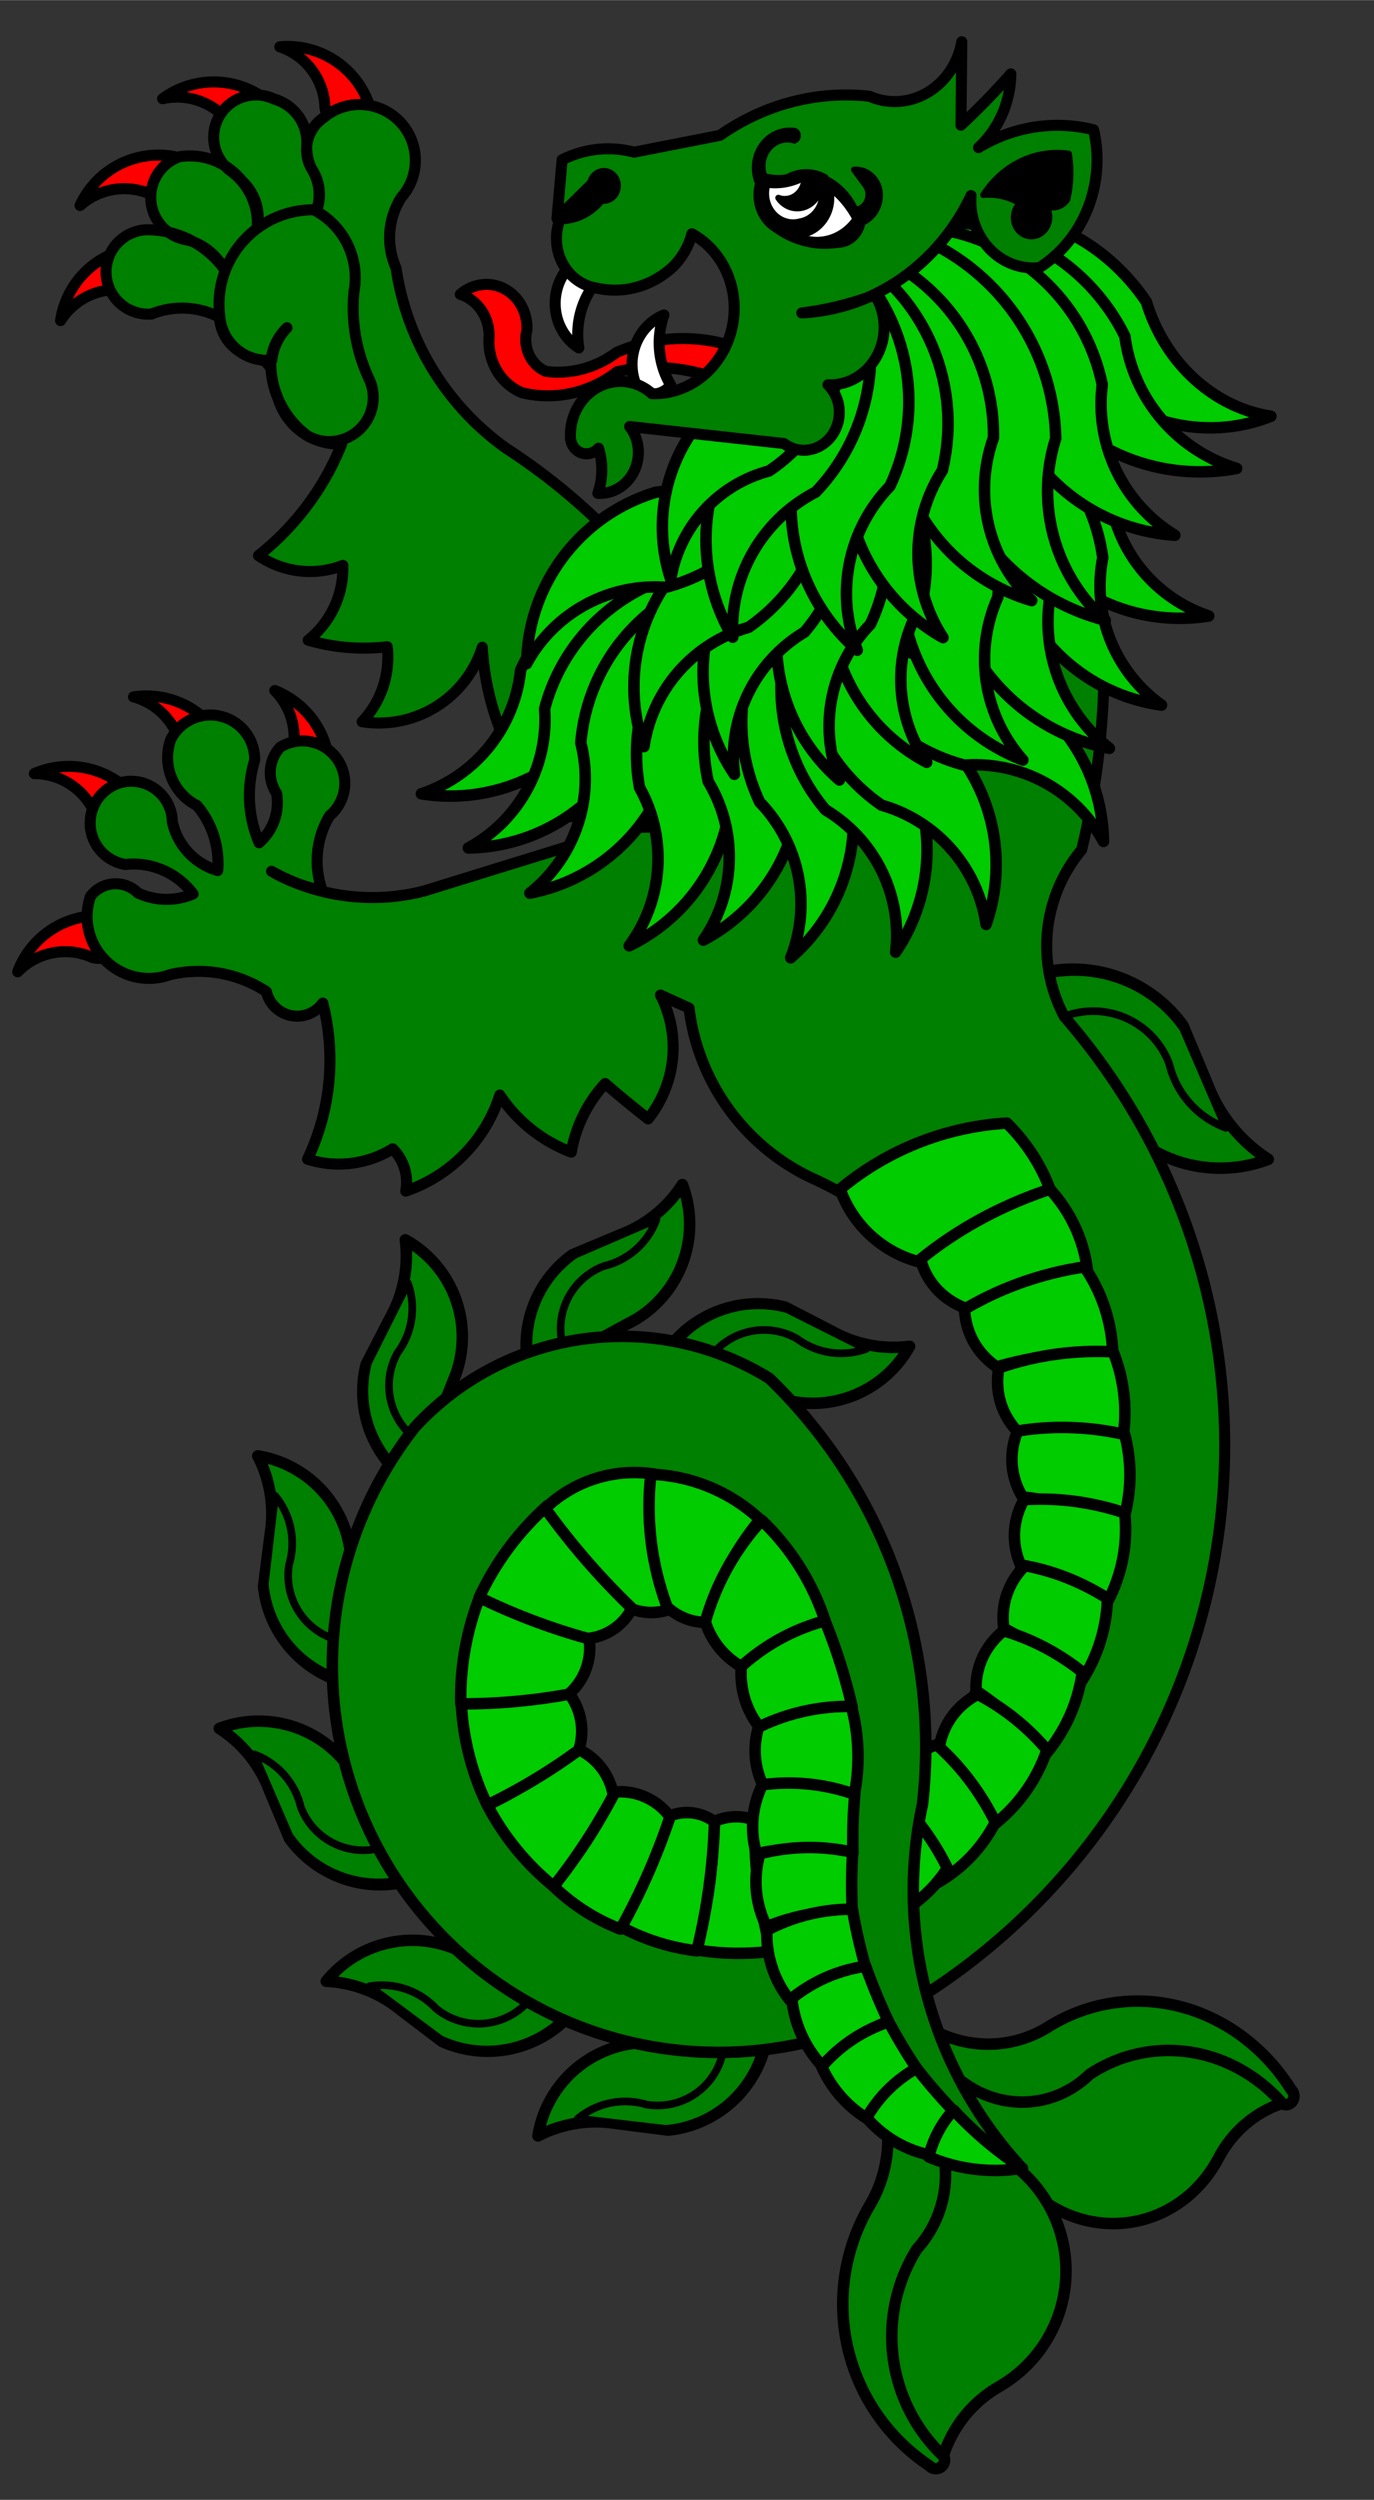 <?xml version="1.0" encoding="UTF-8" standalone="no"?>
<!DOCTYPE svg PUBLIC "-//W3C//DTD SVG 1.0//EN" "http://www.w3.org/TR/2001/REC-SVG-20010904/DTD/svg10.dtd">
<!-- Generated by Microsoft Visio 11.0, SVG Export, v1.0 Sea-Lion.svg Page-1 -->
<svg xmlns="http://www.w3.org/2000/svg" xmlns:xlink="http://www.w3.org/1999/xlink" xmlns:ev="http://www.w3.org/2001/xml-events"
		xmlns:v="http://schemas.microsoft.com/visio/2003/SVGExtensions/" width="3.733in" height="6.788in"
		viewBox="0 0 268.795 488.721" xml:space="preserve" color-interpolation-filters="sRGB" class="st11">
	<rect x="0" y="0" width="268.795" height="488.721" fill="#333333" stroke="none"/>
	<title>Sea-Lion Erect</title>
	<v:documentProperties v:langID="1033" v:viewMarkup="false"/>

	<style type="text/css">
	<![CDATA[
		.st1 {fill:#ff0000;stroke:#000000;stroke-linecap:round;stroke-linejoin:round;stroke-width:2.16}
		.st2 {fill:#008000;stroke:#000000;stroke-linecap:round;stroke-linejoin:round;stroke-width:2.16}
		.st3 {fill:#008000;stroke:#000000;stroke-linecap:round;stroke-linejoin:round;stroke-width:2.25}
		.st4 {fill:#008000;stroke:#000000;stroke-linecap:round;stroke-linejoin:round;stroke-width:1.5}
		.st5 {fill:#00cc00;stroke:#000000;stroke-linecap:round;stroke-linejoin:round;stroke-width:2.25}
		.st6 {fill:#000000;stroke:#000000;stroke-linecap:round;stroke-linejoin:round;stroke-width:2.16}
		.st7 {fill:#ffffff;stroke:#000000;stroke-linecap:round;stroke-linejoin:round;stroke-width:2.16}
		.st8 {stroke:#000000;stroke-linecap:round;stroke-linejoin:round;stroke-width:1.2}
		.st9 {fill:#000000;stroke:#000000;stroke-linecap:round;stroke-linejoin:round;stroke-width:1.2}
		.st10 {fill:#ffffff;stroke:#000000;stroke-linecap:round;stroke-linejoin:round;stroke-width:1.2}
		.st11 {fill:none;fill-rule:evenodd;font-size:12px;overflow:visible;stroke-linecap:square;stroke-miterlimit:3}
	]]>
	</style>

	<g v:mID="0" v:index="1" v:groupContext="foregroundPage">
		<title>Page-1</title>
		<v:pageProperties v:drawingScale="1" v:pageScale="1" v:drawingUnits="19" v:shadowOffsetX="9" v:shadowOffsetY="-9"/>
		<g id="group361-1" transform="translate(3.468,-6.093)" v:mID="361" v:groupContext="group">
			<title>Sea-Lion</title>
			<g id="group362-2" transform="translate(8.387,-316.992)" v:mID="362" v:groupContext="group">
				<title>Sheet.362</title>
				<g id="group363-3" transform="translate(84.718,-95.589) rotate(10)" v:mID="363" v:groupContext="group">
					<title>Sheet.363</title>
					<g id="shape364-4" v:mID="364" v:groupContext="shape" transform="translate(-177.239,8.542) rotate(-26.6)">
						<title>Sheet.364</title>
						<path d="M0 469.74 A16.858 16.858 0 0 1 13.5 485.49 A4.319 4.319 0 1 1 5.2 483.1 A12.946 12.946 -180
									 0 0 -0 469.74 Z" class="st1"/>
					</g>
					<g id="shape365-6" v:mID="365" v:groupContext="shape" transform="translate(-385.214,192.229) rotate(-57.8)">
						<title>Sheet.365</title>
						<path d="M0 469.74 A16.858 16.858 0 0 1 13.5 485.49 A4.319 4.319 0 1 1 5.2 483.1 A12.946 12.946 -180
									 0 0 -0 469.74 Z" class="st1"/>
					</g>
					<g id="shape366-8" v:mID="366" v:groupContext="shape" transform="translate(-469.058,440.508) rotate(-86.9)">
						<title>Sheet.366</title>
						<path d="M0 469.74 A16.858 16.858 0 0 1 13.5 485.49 A4.319 4.319 0 1 1 5.2 483.1 A12.946 12.946 -180
									 0 0 -0 469.74 Z" class="st1"/>
					</g>
					<g id="shape367-10" v:mID="367" v:groupContext="shape" transform="translate(-457.739,593.592) rotate(-102.9)">
						<title>Sheet.367</title>
						<path d="M0 469.74 A16.858 16.858 0 0 1 13.5 485.49 A4.319 4.319 0 1 1 5.2 483.1 A12.946 12.946 -180
									 0 0 0 469.74 Z" class="st1"/>
					</g>
				</g>
				<g id="shape368-12" v:mID="368" v:groupContext="shape" transform="translate(77.833,-15.377) rotate(10)">
					<title>Sheet.368</title>
					<path d="M119.98 486.88 A24.048 24.048 -180 1 0 126.73 440.75 A16.047 16.047 0 0 1 113.23 436.25 A121.627 121.627
								 -180 0 0 83.13 417.97 A52.629 52.629 0 0 1 55.85 387.04 A14.681 14.681 0 0 1 54.45 373.25 A10.911
								 10.911 -180 0 0 36.73 360.6 A7.523 7.523 -101.11 0 0 36.16 370.72 A9.082 9.082 0 0 1 38.41
								 379.44 A9.567 9.567 -86.11 0 0 36.16 370.72 A9.993 9.993 0 0 1 34.48 366.5 A8.805 8.805
								 -84.64 0 0 26.6 358.63 A8.259 8.259 -89.14 0 0 20.41 373.82 A12.694 12.694 93.68 0 1 27.73
								 383.94 A9.843 9.843 -180 0 0 23.23 375.5 A13.09 13.09 -180 0 0 10.29 372.97 A8.44 8.44
								 -180 0 0 14.79 388.72 A11.548 11.548 0 0 1 22.66 392.94 A18.665 18.665 -180 0 0 6.35 388.16
								 A8.254 8.254 -180 1 0 10.29 404.19 A15.935 15.935 90.28 0 1 23.51 402.5 A8.32 8.32 -180
								 0 0 28.99 408.55 A6.833 6.833 0 0 1 37.01 414.88 A12.427 12.427 -180 0 0 51.35 422.75 A52.804
								 52.804 0 0 1 39.11 447.06 A17.802 17.802 -180 0 0 55.69 446.08 A18.011 18.011 0 0 1 51.56 461.66
								 A38.939 38.939 -180 0 0 67.01 460.24 A18.336 18.336 0 0 1 64.72 475.53 A21.218 21.218 -180 0 0
								 85.33 457.1 A52.751 52.751 -180 0 0 96.35 479 A12.597 12.597 0 0 1 100.29 465.5 L100.57 477.32
								 A7.035 7.035 -180 0 0 111.26 485.47 L119.98 486.88 Z" class="st2"/>
				</g>
				<g id="shape369-14" v:mID="369" v:groupContext="shape" transform="translate(111.623,-76.316) rotate(10)">
					<title>Sheet.369</title>
					<path d="M15.3 444.48 A18.478 18.478 -180 0 0 0.81 468.1 A9.3 9.3 -180 0 0 12.34 474.85 A10.835 10.835
								 0 0 1 14.17 468.1 A10.449 10.449 -180 0 0 12.2 475.13 A17.657 17.657 -180 0 0 21.77 488.21 A8.606
								 8.606 -180 0 0 31.89 475.42 A32.652 32.652 0 0 1 25.84 458.82 A14.922 14.922 -180 0 0 15.3
								 444.48 Z" class="st2"/>
				</g>
			</g>
			<g id="group370-16" transform="translate(81.398,-285.841) rotate(10)" v:mID="370" v:groupContext="group">
				<title>Sheet.370</title>
				<g id="shape371-17" v:mID="371" v:groupContext="shape" transform="translate(43.5,-43.908)">
					<title>Sheet.371</title>
					<path d="M0 469.74 A16.858 16.858 0 0 1 13.5 485.49 A4.319 4.319 0 1 1 5.2 483.1 A12.946 12.946 -180
								 0 0 0 469.74 Z" class="st1"/>
				</g>
				<g id="shape372-19" v:mID="372" v:groupContext="shape" transform="translate(-218.372,25.049) rotate(-30)">
					<title>Sheet.372</title>
					<path d="M0 469.74 A16.858 16.858 0 0 1 13.5 485.49 A4.319 4.319 0 1 1 5.2 483.1 A12.946 12.946 -180
								 0 0 0 469.74 Z" class="st1"/>
				</g>
				<g id="shape373-21" v:mID="373" v:groupContext="shape" transform="translate(-332.16,117.835) rotate(-45)">
					<title>Sheet.373</title>
					<path d="M0 469.74 A16.858 16.858 0 0 1 13.5 485.49 A4.319 4.319 0 1 1 5.2 483.1 A12.946 12.946 -180
								 0 0 -0 469.74 Z" class="st1"/>
				</g>
				<g id="shape374-23" v:mID="374" v:groupContext="shape" transform="translate(-466.152,496.92) rotate(-91)">
					<title>Sheet.374</title>
					<path d="M0 469.74 A16.858 16.858 0 0 1 13.5 485.49 A4.319 4.319 0 1 1 5.2 483.1 A12.946 12.946 -180
								 0 0 0 469.74 Z" class="st1"/>
				</g>
			</g>
			<g id="group375-25" transform="translate(493.959,586.462) rotate(145)" v:mID="375" v:groupContext="group">
				<title>Sheet.375</title>
				<g id="shape376-26" v:mID="376" v:groupContext="shape" transform="translate(473.398,559.253) rotate(105)">
					<title>Sheet.376</title>
					<path d="M49.59 457.57 A26.587 26.587 179.25 0 1 30.3 481.98 L17.75 482.58 A30.053 30.053 -178.46 0 0 0 488.72
								 A26.424 26.424 8.74 0 1 21.74 462.32 A453.241 453.241 -1.94 0 0 49.59 457.57 Z" class="st3"/>
				</g>
				<g id="shape377-28" v:mID="377" v:groupContext="shape" transform="translate(476.664,569.06) rotate(105)">
					<title>Sheet.377</title>
					<path d="M0 488.72 A17.652 17.652 0 0 1 15.53 482.59 A15.899 15.899 -180 0 0 31.26 466.25 A371.108 371.108
								 0 0 1 40.25 464.2 A25.911 25.911 0 0 1 21.05 487.5 L0 488.72 Z" class="st4"/>
				</g>
			</g>
			<g id="group378-30" transform="translate(13.579,-86.667)" v:mID="378" v:groupContext="group">
				<title>Sheet.378</title>
				<g id="shape379-31" v:mID="379" v:groupContext="shape">
					<title>Sheet.379</title>
					<path d="M191.17 291.5 A29.328 29.328 94.64 0 1 194.55 258.87 A155.615 155.615 -95.65 0 0 188.92 167.18 A15.654
								 15.654 -110.79 0 0 159.54 157.34 A24.763 24.763 54.92 0 1 146.44 192.73 A57.381 57.381 -125.23
								 0 0 121.35 211.18 L120.31 210.32 A36.897 36.897 -85.9 0 0 115.68 255.41 A23.136 23.136 -85.67
								 0 0 99.49 256.56 L65.96 266.92 A40.437 40.437 94.04 0 1 41.19 265.49 A31.896 31.896 94.33 0
								 1 36.08 263.08 A40.437 40.437 -85.91 0 0 41.19 265.49 A31.896 31.896 -85.91 0 0 45.99 266.83
								 A17.183 17.183 94.1 0 1 47.42 252.23 A8.276 8.276 -85.91 0 0 37.79 238.82 A7.257 7.257
								 -85.9 0 0 37.06 247.83 A10.409 10.409 93.97 0 1 33.64 257.51 A23.523 23.523 93.98 0 1 32.77
								 241.37 A8.666 8.666 -85.9 0 0 16.35 237.33 A10.536 10.536 -86.34 0 0 21.5 250.23 A17.441
								 17.441 93.62 0 1 25.54 262.94 A12.684 12.684 93.47 0 1 16.66 253.38 A8.044 8.044 -85.51 0
								 0 6.28 245.83 A8.214 8.214 -85.51 0 0 7.47 261.75 A14.565 14.565 94.09 0 1 20.73 267.52 A13.32
								 13.32 93.47 0 1 9.92 267.32 A6.145 6.145 -86.39 0 0 0.66 267.98 A12.096 12.096 -86.39 0 0
								 16.24 283.29 A24.208 24.208 93.61 0 1 35.07 286.61 A6.174 6.174 -86.38 0 0 46.1 288.84 A45.08
								 45.08 91.9 0 1 43.12 319.37 A20.075 20.075 -77.99 0 0 59.78 317.33 A9.259 9.259 95.33 0
								 1 62.33 325.61 A29.226 29.226 -81.51 0 0 80.73 306.83 A29.175 29.175 -90.99 0 0 94.71 317.99
								 A26.392 26.392 102.52 0 1 101.34 304.57 A210.482 210.482 -92.01 0 0 109.75 311.49 A22.426 22.426
								 -86.4 0 0 112.16 287.28 L117.75 289.82 A42.44 42.44 -88.05 0 0 141.67 323 A70.981 70.981 99.37
								 0 1 148.42 449 A19.871 19.871 -90.7 1 0 155.17 487.81 A127.632 127.632 -85.71 0 0 191.17 291.5
								 Z" class="st2"/>
				</g>
				<g id="group380-33" transform="translate(147.295,-20.882)" v:mID="380" v:groupContext="group">
					<title>Sheet.380</title>
					<g id="shape381-34" v:mID="381" v:groupContext="shape" transform="translate(399.566,66.103) rotate(55)">
						<title>Sheet.381</title>
						<path d="M8.32 453.78 A54.571 52.976 -78.9 0 0 0.2 487.92 A23.822 23.125 -105.15 0 0 20.3 483.74 A67.314
									 65.346 -74.98 0 0 23.75 454.28 A37.795 36.65 -80.83 0 0 8.32 453.78 Z" class="st5"/>
					</g>
					<g id="shape382-36" v:mID="382" v:groupContext="shape" transform="translate(-80.257,-107.885) rotate(-11.6)">
						<title>Sheet.382</title>
						<path d="M-0 477.46 A24.09 18.035 -24.09 0 0 6.88 488.72 A60.279 45.129 169.21 0 1 31.55 486.03 A50.398
									 37.732 -9.93 0 0 27.55 469.13 A62.446 46.752 -6.59 0 0 -0 477.46 Z" class="st5"/>
					</g>
					<g id="shape383-38" v:mID="383" v:groupContext="shape" transform="translate(25.179,-107.867) rotate(0.1)">
						<title>Sheet.383</title>
						<path d="M0 477.46 A22.564 17.712 -31.73 0 0 6.33 488.72 A55.673 44.946 164.98 0 1 29.02 486.03 A47.84
									 38.669 -19.81 0 0 23.45 469.14 A53.669 43.547 -10.61 0 0 0 477.46 Z" class="st5"/>
					</g>
					<g id="shape384-40" v:mID="384" v:groupContext="shape" transform="translate(138.453,-84.145) rotate(13)">
						<title>Sheet.384</title>
						<path d="M0 477.46 A22.564 17.712 -31.73 0 0 6.33 488.72 A50.169 40.502 165.53 0 1 26.8 486.49 A48.631
									 39.309 -19.93 0 0 21.1 469.34 A48.771 39.573 -12.14 0 0 -0 477.46 Z" class="st5"/>
					</g>
					<g id="shape385-42" v:mID="385" v:groupContext="shape" transform="translate(236.504,-39.317) rotate(25)">
						<title>Sheet.385</title>
						<path d="M-0 477.46 A22.564 17.712 -31.73 0 0 6.33 488.72 A49.21 39.728 162.58 0 1 26.27 485.5 A47.686
									 38.545 -24.76 0 0 19.29 469.21 A45.246 36.713 -14.24 0 0 0 477.46 Z" class="st5"/>
					</g>
					<g id="shape386-44" v:mID="386" v:groupContext="shape" transform="translate(288.991,1.912) rotate(32)">
						<title>Sheet.386</title>
						<path d="M0 477.46 A22.564 17.712 -31.73 0 0 6.33 488.72 A44.901 36.249 160.59 0 1 24.41 485.16 A46.149
									 37.303 -23.19 0 0 18.09 469.21 A42.881 34.794 -15.6 0 0 0 477.46 Z" class="st5"/>
					</g>
					<g id="shape387-46" v:mID="387" v:groupContext="shape" transform="translate(390.987,100.249) rotate(48)">
						<title>Sheet.387</title>
						<path d="M-0 477.46 A22.564 17.712 -31.73 0 0 6.33 488.72 A44.901 36.249 160.59 0 1 24.41 485.16 A47.783
									 38.623 -31.41 0 0 15.57 469.75 A37.473 30.405 -17.43 0 0 0 477.46 Z" class="st5"/>
					</g>
					<g id="shape388-48" v:mID="388" v:groupContext="shape" transform="translate(418.266,151.807) rotate(54)">
						<title>Sheet.388</title>
						<path d="M-0 477.46 A22.564 17.712 -31.73 0 0 6.33 488.72 A44.901 36.249 160.59 0 1 24.41 485.16 A47.783
									 38.623 -31.41 0 0 15.57 469.75 A37.473 30.405 -17.43 0 0 0 477.46 Z" class="st5"/>
					</g>
					<g id="shape389-50" v:mID="389" v:groupContext="shape" transform="translate(459.637,243.101) rotate(65)">
						<title>Sheet.389</title>
						<path d="M-0 477.46 A22.564 17.712 -31.73 0 0 6.33 488.72 A44.901 36.249 160.59 0 1 24.41 485.16 A47.783
									 38.623 -31.41 0 0 15.57 469.75 A37.473 30.405 -17.43 0 0 0 477.46 Z" class="st5"/>
					</g>
					<g id="shape390-52" v:mID="390" v:groupContext="shape" transform="translate(480.089,331.16) rotate(75)">
						<title>Sheet.390</title>
						<path d="M0 477.46 A22.564 17.712 -31.73 0 0 6.33 488.72 A49.4 39.881 158.9 0 1 26.09 484.22 A43.88
									 35.468 -32.97 0 0 17.6 470.29 A40.98 33.251 -13.24 0 0 -0 477.46 Z" class="st5"/>
					</g>
					<g id="shape391-54" v:mID="391" v:groupContext="shape" transform="translate(470.713,340.16) rotate(75)">
						<title>Sheet.391</title>
						<path d="M-0 477.46 A22.564 17.712 -31.73 0 0 6.33 488.72 A44.983 36.316 156.56 0 1 24.14 483.89 A40.59
									 32.809 -27.3 0 0 17.6 470.29 A40.98 33.251 -13.24 0 0 0 477.46 Z" class="st5"/>
					</g>
				</g>
			</g>
			<g id="group392-56" transform="translate(78.97,-295.395)" v:mID="392" v:groupContext="group">
				<title>Sheet.392</title>
				<g id="group393-57" v:mID="393" v:groupContext="group">
					<title>Sheet.393</title>
					<g id="shape394-58" v:mID="394" v:groupContext="shape" transform="translate(0,-31.613)">
						<title>Sheet.394</title>
						<path d="M-0 488.27 A35.542 35.542 -180 0 0 37.41 469.14 A36.406 36.406 0 0 1 61.88 443.83 A36.77 36.77
									 -180 0 0 19.41 464.08 A28.568 28.568 0 0 1 0 488.27 Z" class="st5"/>
					</g>
					<g id="group395-60" transform="translate(284.871,63.668) rotate(35)" v:mID="395" v:groupContext="group">
						<title>Sheet.395</title>
						<g id="shape396-61" v:mID="396" v:groupContext="shape" transform="translate(-339.601,143.463) rotate(-45)">
							<title>Sheet.396</title>
							<path d="M-0 488.27 A35.542 35.542 -180 0 0 37.41 469.14 A36.406 36.406 0 0 1 61.88 443.83 A36.77
										 36.77 -180 0 0 19.41 464.08 A28.568 28.568 0 0 1 0 488.27 Z" class="st5"/>
						</g>
					</g>
					<g id="group397-63" transform="translate(-140.206,857.109) rotate(-155)" v:mID="397" v:groupContext="group">
						<title>Sheet.397</title>
						<g id="shape398-64" v:mID="398" v:groupContext="shape" transform="translate(359.985,758.806) rotate(135)">
							<title>Sheet.398</title>
							<path d="M-0 488.27 A35.542 35.542 -180 0 0 37.41 469.14 A36.406 36.406 0 0 1 61.88 443.83 A36.77
										 36.77 -180 0 0 19.41 464.08 A28.568 28.568 0 0 1 0 488.27 Z" class="st5"/>
						</g>
					</g>
					<g id="group399-66" transform="translate(-16.66,896.202) rotate(-170)" v:mID="399" v:groupContext="group">
						<title>Sheet.399</title>
						<g id="shape400-67" v:mID="400" v:groupContext="shape" transform="translate(359.985,758.806) rotate(135)">
							<title>Sheet.400</title>
							<path d="M-0 488.27 A35.542 35.542 -180 0 0 37.41 469.14 A36.406 36.406 0 0 1 61.88 443.83 A36.77
										 36.77 -180 0 0 19.41 464.08 A28.568 28.568 0 0 1 0 488.27 Z" class="st5"/>
						</g>
					</g>
					<g id="group401-69" transform="translate(12.193,896.834) rotate(-172)" v:mID="401" v:groupContext="group">
						<title>Sheet.401</title>
						<g id="shape402-70" v:mID="402" v:groupContext="shape" transform="translate(359.985,758.806) rotate(135)">
							<title>Sheet.402</title>
							<path d="M-0 488.27 A35.542 35.542 -180 0 0 37.41 469.14 A36.406 36.406 0 0 1 61.88 443.83 A36.77
										 36.77 -180 0 0 19.41 464.08 A28.568 28.568 0 0 1 0 488.27 Z" class="st5"/>
						</g>
					</g>
					<g id="group403-72" transform="translate(122.957,899.412) rotate(175)" v:mID="403" v:groupContext="group">
						<title>Sheet.403</title>
						<g id="shape404-73" v:mID="404" v:groupContext="shape" transform="translate(359.985,758.806) rotate(135)">
							<title>Sheet.404</title>
							<path d="M-0 488.27 A35.542 35.542 -180 0 0 37.41 469.14 A36.406 36.406 0 0 1 61.88 443.83 A36.77
										 36.77 -180 0 0 19.41 464.08 A28.568 28.568 0 0 1 0 488.27 Z" class="st5"/>
						</g>
					</g>
					<g id="group405-75" transform="translate(248.063,871.192) rotate(160)" v:mID="405" v:groupContext="group">
						<title>Sheet.405</title>
						<g id="shape406-76" v:mID="406" v:groupContext="shape" transform="translate(359.985,758.806) rotate(135)">
							<title>Sheet.406</title>
							<path d="M-0 488.27 A35.542 35.542 -180 0 0 37.41 469.14 A36.406 36.406 0 0 1 61.88 443.83 A36.77
										 36.77 -180 0 0 19.41 464.08 A28.568 28.568 0 0 1 0 488.27 Z" class="st5"/>
						</g>
					</g>
					<g id="group407-78" transform="translate(359.737,812.512) rotate(145)" v:mID="407" v:groupContext="group">
						<title>Sheet.407</title>
						<g id="shape408-79" v:mID="408" v:groupContext="shape" transform="translate(359.985,758.806) rotate(135)">
							<title>Sheet.408</title>
							<path d="M-0 488.27 A35.542 35.542 -180 0 0 37.41 469.14 A36.406 36.406 0 0 1 61.88 443.83 A36.77
										 36.77 -180 0 0 19.41 464.08 A28.568 28.568 0 0 1 0 488.27 Z" class="st5"/>
						</g>
					</g>
					<g id="group409-81" transform="translate(480.634,691.113) rotate(125)" v:mID="409" v:groupContext="group">
						<title>Sheet.409</title>
						<g id="shape410-82" v:mID="410" v:groupContext="shape" transform="translate(359.985,758.806) rotate(135)">
							<title>Sheet.410</title>
							<path d="M-0 488.27 A35.542 35.542 -180 0 0 37.41 469.14 A36.406 36.406 0 0 1 61.88 443.83 A36.77
										 36.77 -180 0 0 19.41 464.08 A28.568 28.568 0 0 1 0 488.27 Z" class="st5"/>
						</g>
					</g>
				</g>
				<g id="group411-84" transform="translate(154.017,-34.765) scale(-1,1)" v:mID="411" v:groupContext="group">
					<title>Sheet.411</title>
					<g id="shape412-85" v:mID="412" v:groupContext="shape" transform="translate(0,-31.613)">
						<title>Sheet.412</title>
						<path d="M-0 488.27 A35.542 35.542 -180 0 0 37.41 469.14 A36.406 36.406 0 0 1 61.88 443.83 A36.77 36.77
									 -180 0 0 19.41 464.08 A28.568 28.568 0 0 1 0 488.27 Z" class="st5"/>
					</g>
					<g id="group413-87" transform="translate(233.676,39.907) rotate(28)" v:mID="413" v:groupContext="group">
						<title>Sheet.413</title>
						<g id="shape414-88" v:mID="414" v:groupContext="shape" transform="translate(-339.601,143.463) rotate(-45)">
							<title>Sheet.414</title>
							<path d="M-0 488.27 A35.542 35.542 -180 0 0 37.41 469.14 A36.406 36.406 0 0 1 61.88 443.83 A36.77
										 36.77 -180 0 0 19.41 464.08 A28.568 28.568 0 0 1 0 488.27 Z" class="st5"/>
						</g>
					</g>
					<g id="group415-90" transform="translate(-137.417,858.409) rotate(-155)" v:mID="415" v:groupContext="group">
						<title>Sheet.415</title>
						<g id="shape416-91" v:mID="416" v:groupContext="shape" transform="translate(361.923,752.165) rotate(135)">
							<title>Sheet.416</title>
							<path d="M0 488.22 A39.41 39.41 -180 0 0 41.48 467.01 A40.368 40.368 0 0 1 68.61 438.95 A40.771
										 40.771 -180 0 0 21.52 461.4 A31.676 31.676 0 0 1 -0 488.22 Z" class="st5"/>
						</g>
					</g>
					<g id="group417-93" transform="translate(-55.203,886.911) rotate(-165)" v:mID="417" v:groupContext="group">
						<title>Sheet.417</title>
						<g id="shape418-94" v:mID="418" v:groupContext="shape" transform="translate(360.882,757.33) rotate(135)">
							<title>Sheet.418</title>
							<path d="M-0 488.25 A36.917 36.917 -180 0 0 38.85 468.39 A37.815 37.815 0 0 1 64.27 442.1 A38.192
										 38.192 -180 0 0 20.16 463.13 A29.673 29.673 0 0 1 0 488.25 Z" class="st5"/>
						</g>
					</g>
					<g id="group419-96" transform="translate(12.193,896.834) rotate(-172)" v:mID="419" v:groupContext="group">
						<title>Sheet.419</title>
						<g id="shape420-97" v:mID="420" v:groupContext="shape" transform="translate(359.985,758.806) rotate(135)">
							<title>Sheet.420</title>
							<path d="M-0 488.27 A35.542 35.542 -180 0 0 37.41 469.14 A36.406 36.406 0 0 1 61.88 443.83 A36.77
										 36.77 -180 0 0 19.41 464.08 A28.568 28.568 0 0 1 0 488.27 Z" class="st5"/>
						</g>
					</g>
					<g id="group421-99" transform="translate(122.957,899.412) rotate(175)" v:mID="421" v:groupContext="group">
						<title>Sheet.421</title>
						<g id="shape422-100" v:mID="422" v:groupContext="shape" transform="translate(359.985,758.806) rotate(135)">
							<title>Sheet.422</title>
							<path d="M-0 488.27 A35.542 35.542 -180 0 0 37.41 469.14 A36.406 36.406 0 0 1 61.88 443.83 A36.77
										 36.77 -180 0 0 19.41 464.08 A28.568 28.568 0 0 1 0 488.27 Z" class="st5"/>
						</g>
					</g>
					<g id="group423-102" transform="translate(248.063,871.192) rotate(160)" v:mID="423" v:groupContext="group">
						<title>Sheet.423</title>
						<g id="shape424-103" v:mID="424" v:groupContext="shape" transform="translate(359.985,758.806) rotate(135)">
							<title>Sheet.424</title>
							<path d="M-0 488.27 A35.542 35.542 -180 0 0 37.41 469.14 A36.406 36.406 0 0 1 61.88 443.83 A36.77
										 36.77 -180 0 0 19.41 464.08 A28.568 28.568 0 0 1 0 488.27 Z" class="st5"/>
						</g>
					</g>
					<g id="group425-105" transform="translate(359.737,812.512) rotate(145)" v:mID="425" v:groupContext="group">
						<title>Sheet.425</title>
						<g id="shape426-106" v:mID="426" v:groupContext="shape" transform="translate(359.985,758.806) rotate(135)">
							<title>Sheet.426</title>
							<path d="M-0 488.27 A35.542 35.542 -180 0 0 37.41 469.14 A36.406 36.406 0 0 1 61.88 443.83 A36.77
										 36.77 -180 0 0 19.41 464.08 A28.568 28.568 0 0 1 0 488.27 Z" class="st5"/>
						</g>
					</g>
					<g id="group427-108" transform="translate(480.634,691.113) rotate(125)" v:mID="427" v:groupContext="group">
						<title>Sheet.427</title>
						<g id="shape428-109" v:mID="428" v:groupContext="shape" transform="translate(359.985,758.806) rotate(135)">
							<title>Sheet.428</title>
							<path d="M-0 488.27 A35.542 35.542 -180 0 0 37.41 469.14 A36.406 36.406 0 0 1 61.88 443.83 A36.77
										 36.77 -180 0 0 19.41 464.08 A28.568 28.568 0 0 1 0 488.27 Z" class="st5"/>
						</g>
					</g>
				</g>
				<g id="group429-111" transform="translate(76.032,-65.133) rotate(-11.5) scale(-1,1)" v:mID="429"
						v:groupContext="group">
					<title>Sheet.429</title>
					<g id="shape430-112" v:mID="430" v:groupContext="shape" transform="translate(0.974,-31.264)">
						<title>Sheet.430</title>
						<path d="M0 488.22 A35.542 39.352 -180 0 0 37.41 467.05 A36.406 40.309 0 0 1 61.88 439.02 A36.77 40.711
									 -180 0 0 19.41 461.44 A28.568 31.63 0 0 1 -0 488.22 Z" class="st5"/>
					</g>
					<g id="group431-114" transform="translate(284.156,63.831) rotate(35)" v:mID="431" v:groupContext="group">
						<title>Sheet.431</title>
						<g id="shape432-115" v:mID="432" v:groupContext="shape" transform="translate(-339.702,141.387) rotate(-45)">
							<title>Sheet.432</title>
							<path d="M0 488.23 A38.774 38.774 -180 0 0 40.81 467.36 A39.716 39.716 0 0 1 67.5 439.75 A40.113
										 40.113 -180 0 0 21.17 461.84 A31.165 31.165 0 0 1 -0 488.23 Z" class="st5"/>
						</g>
					</g>
					<g id="group433-117" transform="translate(-104.695,863.71) rotate(-159.5)" v:mID="433" v:groupContext="group">
						<title>Sheet.433</title>
						<g id="shape434-118" v:mID="434" v:groupContext="shape" transform="translate(360.453,753.473) rotate(135)">
							<title>Sheet.434</title>
							<path d="M-0 488.25 A37.447 37.447 -180 0 0 39.41 468.1 A38.358 38.358 0 0 1 65.19 441.43 A38.74
										 38.74 -180 0 0 20.45 462.76 A30.099 30.099 0 0 1 0 488.25 Z" class="st5"/>
						</g>
					</g>
					<g id="group435-120" transform="translate(-11.275,889.197) rotate(-170)" v:mID="435" v:groupContext="group">
						<title>Sheet.435</title>
						<g id="shape436-121" v:mID="436" v:groupContext="shape" transform="translate(363.425,747.764) rotate(135)">
							<title>Sheet.436</title>
							<path d="M0 488.18 A42.213 42.213 -180 0 0 44.43 465.47 A43.239 43.239 0 0 1 73.49 435.41 A43.671
										 43.671 -180 0 0 23.05 459.46 A33.929 33.929 0 0 1 0 488.18 Z" class="st5"/>
						</g>
					</g>
					<g id="group437-123" transform="translate(12.193,888.67) rotate(-172)" v:mID="437" v:groupContext="group">
						<title>Sheet.437</title>
						<g id="shape438-124" v:mID="438" v:groupContext="shape" transform="translate(360.303,752.836) rotate(135)">
							<title>Sheet.438</title>
							<path d="M-0 488.25 A37.447 37.447 -180 0 0 39.41 468.1 A38.358 38.358 0 0 1 65.19 441.43 A38.74
										 38.74 -180 0 0 20.45 462.76 A30.099 30.099 0 0 1 -0 488.25 Z" class="st5"/>
						</g>
					</g>
					<g id="group439-126" transform="translate(122.962,891.268) rotate(175)" v:mID="439" v:groupContext="group">
						<title>Sheet.439</title>
						<g id="shape440-127" v:mID="440" v:groupContext="shape" transform="translate(360.292,752.789) rotate(135)">
							<title>Sheet.440</title>
							<path d="M-0 488.25 A37.447 37.447 -180 0 0 39.41 468.1 A38.358 38.358 0 0 1 65.19 441.43 A38.74
										 38.74 -180 0 0 20.45 462.76 A30.099 30.099 0 0 1 -0 488.25 Z" class="st5"/>
						</g>
					</g>
					<g id="group441-129" transform="translate(219.776,872.52) rotate(163.5)" v:mID="441" v:groupContext="group">
						<title>Sheet.441</title>
						<g id="shape442-130" v:mID="442" v:groupContext="shape" transform="translate(360.395,753.226) rotate(135)">
							<title>Sheet.442</title>
							<path d="M0 488.25 A37.447 37.447 -180 0 0 39.41 468.1 A38.358 38.358 0 0 1 65.19 441.43 A38.74
										 38.74 -180 0 0 20.45 462.76 A30.099 30.099 0 0 1 -0 488.25 Z" class="st5"/>
						</g>
					</g>
					<g id="group443-132" transform="translate(359.815,804.393) rotate(145)" v:mID="443" v:groupContext="group">
						<title>Sheet.443</title>
						<g id="shape444-133" v:mID="444" v:groupContext="shape" transform="translate(360.595,754.075) rotate(135)">
							<title>Sheet.444</title>
							<path d="M-0 488.25 A37.447 37.447 -180 0 0 39.41 468.1 A38.358 38.358 0 0 1 65.19 441.43 A38.74
										 38.74 -180 0 0 20.45 462.76 A30.099 30.099 0 0 1 -0 488.25 Z" class="st5"/>
						</g>
					</g>
					<g id="group445-135" transform="translate(436.986,736.002) rotate(132.5)" v:mID="445" v:groupContext="group">
						<title>Sheet.445</title>
						<g id="shape446-136" v:mID="446" v:groupContext="shape" transform="translate(357.857,760.475) rotate(135)">
							<title>Sheet.446</title>
							<path d="M0 488.3 A32.76 32.76 -180 0 0 34.48 470.68 A33.556 33.556 0 0 1 57.03 447.35 A33.891
										 33.891 -180 0 0 17.89 466.01 A26.331 26.331 0 0 1 -0 488.3 Z" class="st5"/>
						</g>
					</g>
				</g>
			</g>
			<g id="group447-138" transform="translate(126.003,-386.976) rotate(5)" v:mID="447" v:groupContext="group">
				<title>Sheet.447</title>
				<g id="shape448-139" v:mID="448" v:groupContext="shape" transform="translate(18.021,-41.995)">
					<title>Circle</title>
					<path d="M0 477.38 A10.591 11.345 0 0 1 21.18 477.38 A10.591 11.345 0 1 1 -0 477.38 Z" class="st6"/>
				</g>
				<g id="group449-141" v:mID="449" v:groupContext="group">
					<title>Sheet.449</title>
					<g id="shape450-142" v:mID="450" v:groupContext="shape" transform="translate(0,-18.051)">
						<title>Sheet.450</title>
						<path d="M57.38 476.8 A34.305 36.748 -180 0 0 31.46 479 A21.21 19.8 90 0 1 18.02 483.91 A6.779 6.328
									 90 0 1 13.59 476.29 A8.015 8.586 -180 0 0 0 470.37 A7.971 8.539 0 0 1 6.32 477.99 A10.226
									 10.954 -180 0 0 13.75 488.48 A22.905 24.536 -180 0 0 31.93 482.73 A36.825 39.448 0 0 1 54.38
									 483.4 A3.688 3.951 -180 1 0 57.38 476.8 Z" class="st1"/>
					</g>
					<g id="group451-144" transform="translate(18.601,-20.207)" v:mID="451" v:groupContext="group">
						<title>Sheet.451</title>
						<g id="shape452-145" v:mID="452" v:groupContext="shape" transform="translate(1.89848E-014,-7.789)">
							<title>Sheet.452</title>
							<path d="M1.62 473.82 A9.531 10.21 -180 0 0 5.41 488.72 A14.419 15.446 0 0 1 7.94 475.17 A4.722
										 5.059 -180 0 0 1.62 473.82 Z" class="st7"/>
						</g>
						<g id="shape453-147" v:mID="453" v:groupContext="shape" transform="translate(16.019,961.784) scale(1,-1)">
							<title>Sheet.453</title>
							<path d="M1.62 473.82 A9.531 10.21 -180 0 0 5.41 488.72 A14.419 15.446 0 0 1 7.94 475.17 A4.722
										 5.059 -180 0 0 1.62 473.82 Z" class="st7"/>
						</g>
					</g>
					<g id="shape454-149" v:mID="454" v:groupContext="shape" transform="translate(17.547,0)">
						<title>Sheet.454</title>
						<path d="M75.88 394.57 A13.174 14.112 0 0 1 58.81 406.76 A44.552 47.725 -180 0 0 30.35 416.92 L13.91
									 421.66 A21.155 22.662 -180 0 0 -0 424.37 L0 435.89 L6.32 428.44 A2.266 2.428 0 1 1 8.22
									 431.15 A10.113 10.833 0 0 1 0.63 435.89 A9.254 9.913 -180 0 0 8.85 448.76 A17.103 18.321
									 -180 0 0 23.4 443.34 A12.822 13.735 -180 0 0 26.56 436.57 A15.449 16.549 0 0 1 21.5 468.4
									 A9.663 10.351 -180 0 0 6.32 477.88 A3.183 3.409 -180 0 0 12.01 479.92 A12.32 13.198
									 0 0 1 12.65 488.72 A7.407 7.935 -180 0 0 17.7 475.17 L48.06 475.85 A6.849 7.337 -180
									 0 0 55.64 463.66 A10.404 11.145 -180 0 0 63.23 445.37 A63.881 68.43 0 0 1 49.32 450.11 A38.522
									 41.266 -180 0 0 80.3 424.37 A12.389 13.272 -180 0 0 94.85 437.24 A22.629 24.241 -180 0
									 0 103.07 409.47 A31.152 33.37 -180 0 0 80.94 414.89 A17.855 19.127 -180 0 0 85.99 399.99
									 A139.813 149.77 0 0 1 77.14 410.83 L75.88 394.57 Z" class="st2"/>
					</g>
				</g>
				<g id="group455-151" transform="translate(55.222,-52.024)" v:mID="455" v:groupContext="group">
					<title>Sheet.455</title>
					<g id="shape456-152" v:mID="456" v:groupContext="shape" transform="translate(179.249,934.843) rotate(159.727)">
						<title>Sheet.456</title>
						<path d="M0 488.72 L4.89 488.72" class="st8"/>
					</g>
					<g id="shape457-155" v:mID="457" v:groupContext="shape" transform="translate(3.899,-5.68434E-014)">
						<title>Sheet.457</title>
						<path d="M9.01 475.21 A12.129 11.24 66.74 0 1 16.44 481.14 A2.769 2.966 -180 0 0 18.02 476.23 L15.49
									 473.35 A4.793 5.134 0 0 1 20.87 477.24 A5.709 5.33 90 0 1 18.02 483.51 A4.862 5.209
									 0 0 1 13.59 488.25 A17.379 18.617 0 0 1 -0 485.54 A6.642 7.114 -180 0 0 9.01 475.21 Z"
								class="st9"/>
					</g>
					<g id="shape458-157" v:mID="458" v:groupContext="shape" transform="translate(1.37,-1.035)">
						<title>Sheet.458</title>
						<path d="M-0 478.36 A59.275 63.497 -180 0 0 9.64 476.5 A17.901 19.176 0 0 1 19.13 483.95 A9.27 9.93
									 0 0 1 8.69 488.35 A9.562 10.242 0 0 1 0 478.36 Z" class="st10"/>
					</g>
					<g id="shape459-159" v:mID="459" v:groupContext="shape" transform="translate(6.99441E-015,-1.599)">
						<title>Sheet.459</title>
						<path d="M7.25 468.43 A7.387 6.944 -103.41 0 0 0.93 479.27 A7.278 7.797 -180 0 0 7.41 488.58 A6.724
									 7.203 -180 0 0 13.89 476.9 A8.001 8.571 -180 0 0 6.46 477.57 A10.919 11.697 0 0 1 2.03
									 477.74 A4.797 5.139 0 0 1 7.25 470.29 a0.932 0.999 -180 0 0 -7.99361E-015 -1.863
									 Z" class="st9"/>
					</g>
					<g id="shape460-161" v:mID="460" v:groupContext="shape" transform="translate(2.625,-4.06)">
						<title>Sheet.460</title>
						<path d="M7.23 479.78 A3.804 4.075 0 0 1 2.49 484.18 A4.575 4.9 -180 0 0 10.55 480.8 A5.122 5.487
									 0 0 1 7.07 488.42 A5.348 5.729 0 0 1 0.11 481.81 A13.202 12.325 -90 0 0 7.23 479.78 Z"
								class="st10"/>
					</g>
				</g>
				<g id="shape461-163" v:mID="461" v:groupContext="shape" transform="translate(100.222,-57.432)">
					<title>Sheet.461</title>
					<path d="M-0 481.47 A19.839 18.017 79.65 0 1 15.97 471.98 A19.843 21.257 0 0 1 16.44 480.96 A3.407 3.65
								 0 0 1 12.33 482.48 A3.461 3.707 0 1 1 7.27 482.48 A12.522 13.414 -180 0 0 0 481.47 Z"
							class="st9"/>
				</g>
			</g>
			<g id="group462-165" transform="translate(517.758,203.747) rotate(85)" v:mID="462" v:groupContext="group">
				<title>Sheet.462</title>
				<g id="group463-166" v:mID="463" v:groupContext="group">
					<title>Sheet.463</title>
					<g id="group464-167" transform="translate(-222.308,6.358) rotate(-30)" v:mID="464" v:groupContext="group">
						<title>Sheet.464</title>
						<g id="shape465-168" v:mID="465" v:groupContext="shape" transform="translate(473.162,569.211) rotate(105)">
							<title>Sheet.465</title>
							<path d="M40.76 463.12 A21.855 21.855 178.52 0 1 24.91 483.18 L14.59 483.67 A24.705 24.705 -176.96
										 0 0 0 488.72 A21.722 21.722 15.93 0 1 17.87 467.02 A372.582 372.582 -3.82 0 0 40.76 463.12
										 Z" class="st3"/>
						</g>
						<g id="shape466-170" v:mID="466" v:groupContext="shape" transform="translate(475.847,577.274) rotate(105)">
							<title>Sheet.466</title>
							<path d="M-0 488.72 A14.51 14.51 0 0 1 12.76 483.68 A13.069 13.069 -180 0 0 25.7 470.25 A305.066
										 305.066 0 0 1 33.09 468.57 A21.3 21.3 0 0 1 17.3 487.71 L0 488.72 Z" class="st4"/>
						</g>
					</g>
					<g id="group467-172" transform="translate(-410.362,293.755) rotate(-70)" v:mID="467" v:groupContext="group">
						<title>Sheet.467</title>
						<g id="shape468-173" v:mID="468" v:groupContext="shape" transform="translate(473.162,569.211) rotate(105)">
							<title>Sheet.468</title>
							<path d="M40.76 463.12 A21.855 21.855 179.37 0 1 24.91 483.18 L14.59 483.67 A24.705 24.705 -178.69
										 0 0 0 488.72 A21.722 21.722 7.46 0 1 17.87 467.02 A372.582 372.582 -1.64 0 0 40.76 463.12
										 Z" class="st3"/>
						</g>
						<g id="shape469-175" v:mID="469" v:groupContext="shape" transform="translate(475.847,577.274) rotate(105)">
							<title>Sheet.469</title>
							<path d="M0 488.72 A14.51 14.51 0 0 1 12.76 483.68 A13.069 13.069 -180 0 0 25.7 470.25 A305.066
										 305.066 0 0 1 33.09 468.57 A21.3 21.3 0 0 1 17.3 487.71 L0 488.72 Z" class="st4"/>
						</g>
					</g>
					<g id="group470-177" transform="translate(-397.118,477.678) rotate(-90)" v:mID="470" v:groupContext="group">
						<title>Sheet.470</title>
						<g id="shape471-178" v:mID="471" v:groupContext="shape" transform="translate(473.162,569.211) rotate(105)">
							<title>Sheet.471</title>
							<path d="M40.76 463.12 A21.855 21.855 179.51 0 1 24.91 483.18 L14.59 483.67 A24.705 24.705 -178.98
										 0 0 0 488.72 A21.722 21.722 5.85 0 1 17.87 467.02 A372.582 372.582 -1.28 0 0 40.76 463.12
										 Z" class="st3"/>
						</g>
						<g id="shape472-180" v:mID="472" v:groupContext="shape" transform="translate(475.847,577.274) rotate(105)">
							<title>Sheet.472</title>
							<path d="M-0 488.72 A14.51 14.51 0 0 1 12.76 483.68 A13.069 13.069 -180 0 0 25.7 470.25 A305.066
										 305.066 0 0 1 33.09 468.57 A21.3 21.3 0 0 1 17.3 487.71 L0 488.72 Z" class="st4"/>
						</g>
					</g>
					<g id="group473-182" transform="translate(-284.831,711.029) rotate(-120)" v:mID="473" v:groupContext="group">
						<title>Sheet.473</title>
						<g id="shape474-183" v:mID="474" v:groupContext="shape" transform="translate(473.162,569.211) rotate(105)">
							<title>Sheet.474</title>
							<path d="M40.76 463.12 A21.855 21.855 179.26 0 1 24.91 483.18 L14.59 483.67 A24.705 24.705 -178.48
										 0 0 0 488.72 A21.722 21.722 8.63 0 1 17.87 467.02 A372.582 372.582 -1.92 0 0 40.76 463.12
										 Z" class="st3"/>
						</g>
						<g id="shape475-185" v:mID="475" v:groupContext="shape" transform="translate(475.847,577.274) rotate(105)">
							<title>Sheet.475</title>
							<path d="M0 488.72 A14.51 14.51 0 0 1 12.76 483.68 A13.069 13.069 -180 0 0 25.7 470.25 A305.066
										 305.066 0 0 1 33.09 468.57 A21.3 21.3 0 0 1 17.3 487.71 L0 488.72 Z" class="st4"/>
						</g>
					</g>
					<g id="group476-187" transform="translate(-71.315,856.141) rotate(-150)" v:mID="476" v:groupContext="group">
						<title>Sheet.476</title>
						<g id="shape477-188" v:mID="477" v:groupContext="shape" transform="translate(473.162,569.211) rotate(105)">
							<title>Sheet.477</title>
							<path d="M40.76 463.12 A21.855 21.855 178.52 0 1 24.91 483.18 L14.59 483.67 A24.705 24.705 -176.96
										 0 0 0 488.72 A21.722 21.722 15.93 0 1 17.87 467.02 A372.582 372.582 -3.82 0 0 40.76 463.12
										 Z" class="st3"/>
						</g>
						<g id="shape478-190" v:mID="478" v:groupContext="shape" transform="translate(475.847,577.274) rotate(105)">
							<title>Sheet.478</title>
							<path d="M-0 488.72 A14.51 14.51 0 0 1 12.76 483.68 A13.069 13.069 -180 0 0 25.7 470.25 A305.066
										 305.066 0 0 1 33.09 468.57 A21.3 21.3 0 0 1 17.3 487.71 L0 488.72 Z" class="st4"/>
						</g>
					</g>
					<g id="group479-192" transform="translate(183.916,876.288) rotate(180)" v:mID="479" v:groupContext="group">
						<title>Sheet.479</title>
						<g id="shape480-193" v:mID="480" v:groupContext="shape" transform="translate(473.162,569.211) rotate(105)">
							<title>Sheet.480</title>
							<path d="M40.76 463.12 A21.855 21.855 178.52 0 1 24.91 483.18 L14.59 483.67 A24.705 24.705 -176.96
										 0 0 0 488.72 A21.722 21.722 15.93 0 1 17.87 467.02 A372.582 372.582 -3.82 0 0 40.76 463.12
										 Z" class="st3"/>
						</g>
						<g id="shape481-195" v:mID="481" v:groupContext="shape" transform="translate(475.847,577.274) rotate(105)">
							<title>Sheet.481</title>
							<path d="M-0 488.72 A14.51 14.51 0 0 1 12.76 483.68 A13.069 13.069 -180 0 0 25.7 470.25 A305.066
										 305.066 0 0 1 33.09 468.57 A21.3 21.3 0 0 1 17.3 487.71 L0 488.72 Z" class="st4"/>
						</g>
					</g>
					<g id="group482-197" transform="translate(185.765,-68.704) rotate(20)" v:mID="482" v:groupContext="group">
						<title>Sheet.482</title>
						<g id="shape483-198" v:mID="483" v:groupContext="shape" transform="translate(473.162,569.211) rotate(105)">
							<title>Sheet.483</title>
							<path d="M40.76 463.12 A21.855 21.855 178.52 0 1 24.91 483.18 L14.59 483.67 A24.705 24.705 -176.96
										 0 0 0 488.72 A21.722 21.722 15.93 0 1 17.87 467.02 A372.582 372.582 -3.82 0 0 40.76 463.12
										 Z" class="st3"/>
						</g>
						<g id="shape484-200" v:mID="484" v:groupContext="shape" transform="translate(475.847,577.274) rotate(105)">
							<title>Sheet.484</title>
							<path d="M0 488.72 A14.51 14.51 0 0 1 12.76 483.68 A13.069 13.069 -180 0 0 25.7 470.25 A305.066
										 305.066 0 0 1 33.09 468.57 A21.3 21.3 0 0 1 17.3 487.71 L0 488.72 Z" class="st4"/>
						</g>
					</g>
				</g>
				<g id="group485-202" transform="translate(212.977,-112.293) rotate(-5) scale(-1,1)" v:mID="485"
						v:groupContext="group">
					<title>Whale Embowed.71</title>
					<g id="group486-203" transform="translate(40.853,-25.379)" v:mID="486" v:groupContext="group">
						<title>Sheet.486</title>
						<g id="shape487-204" v:mID="487" v:groupContext="shape" transform="translate(-1.19904E-014,-3.883)">
							<title>Sheet.487</title>
							<path d="M14.13 480.18 A26.102 24.221 -180 0 1 9.38 440.06 A24.075 22.34 -180 0 0 17.89 424.78 A30.258
										 28.078 0 0 1 37.14 453.78 A49.576 46.003 -180 0 0 36.72 488.72 A121.255 112.517 0 0 1
										 14.13 480.18 Z" class="st3"/>
						</g>
						<g id="shape488-206" v:mID="488" v:groupContext="shape" transform="translate(17.335,0)">
							<title>Sheet.488</title>
							<path d="M28.01 488.72 A21.58 20.024 0 0 1 12.53 458.18 A32.203 29.882 -180 0 0 0.26 421.94 A1.704
										 1.581 0 0 1 2.77 419.87 A37.941 35.207 0 0 1 23.13 464.39 A25.656 23.807 -180 0 0 28.01
										 488.72 Z" class="st3"/>
						</g>
					</g>
					<g id="group489-208" transform="translate(-395.577,599.835) rotate(70) scale(1,-1)" v:mID="489"
							v:groupContext="group">
						<title>Sheet.489</title>
						<g id="shape490-209" v:mID="490" v:groupContext="shape" transform="translate(-1.19904E-014,-4.184)">
							<title>Sheet.490</title>
							<path d="M14.13 479.52 A26.102 26.102 178.26 0 1 9.38 436.28 A24.075 24.075 -180 0 0 17.89 419.82
										 A30.258 30.258 0 0 1 37.14 451.06 A49.576 49.576 -180 0 0 36.72 488.72 A121.255 121.255
										 0 0 1 14.13 479.52 Z" class="st3"/>
						</g>
						<g id="shape491-211" v:mID="491" v:groupContext="shape" transform="translate(17.335,0)">
							<title>Sheet.491</title>
							<path d="M28.01 488.72 A21.58 21.58 80.62 0 1 12.53 455.8 A32.203 32.203 -90.9 0 0 0.26 416.75
										 A1.704 1.704 0 0 1 2.77 414.52 A37.941 37.941 0 0 1 23.13 462.5 A25.656 25.656 -180
										 0 0 28.01 488.72 Z" class="st3"/>
						</g>
					</g>
				</g>
				<g id="group492-213" transform="translate(28.322,-22.805)" v:mID="492" v:groupContext="group">
					<title>Sheet.492</title>
					<g id="shape493-214" v:mID="493" v:groupContext="shape">
						<title>Sheet.493</title>
						<path d="M168.5 362.99 A79.895 79.895 119.28 0 1 96.45 375.78 A99.985 99.985 -180 0 0 10.88 398.4 A54.968
									 54.968 -180 0 0 14.32 468.24 A75.554 75.554 -86.84 0 0 140.71 401.6 A105.033 105.033 0 0
									 1 96.45 409.22 A25.772 25.772 0 0 1 69.4 442.66 A16.906 16.906 174.11 0 1 59.81 412.17 A38.425
									 38.425 179.12 0 1 97.44 409.22 A106.591 106.591 -180 0 0 150.06 397.42 A42.481 42.481 -175.61
									 0 0 168.5 362.99 Z" class="st3"/>
					</g>
					<g id="group494-216" transform="translate(26.849,-24.666)" v:mID="494" v:groupContext="group">
						<title>Sheet.494</title>
						<g id="shape495-217" v:mID="495" v:groupContext="shape" transform="translate(129.726,-83.483)">
							<title>Sheet.495</title>
							<path d="M0 483.07 A9.931 9.931 -180 0 0 8.67 488.72 A33.127 33.127 -180 0 0 12.48 470.65 A71.597
										 71.597 0 0 1 0 483.07 Z" class="st5"/>
						</g>
						<g id="shape496-219" v:mID="496" v:groupContext="shape" transform="translate(68.835,-41.557)">
							<title>Sheet.496</title>
							<path d="M1.01 474.95 A10.464 10.464 -92.49 0 0 0.65 483.07 A85.286 85.286 89.6 0 1 25.24 488.72
										 A50.898 50.898 -180 0 0 26.83 473.97 A88.195 88.195 90.13 0 1 1.01 474.95 Z" class="st5"/>
						</g>
						<g id="shape497-221" v:mID="497" v:groupContext="shape" transform="translate(231.314,-5.252) rotate(20)">
							<title>Sheet.497</title>
							<path d="M0.65 474.95 A8.976 8.976 -45 0 0 1.88 483.8 A79.472 79.472 0 0 1 24.87 488.72 A41.881
										 41.881 -173.31 0 0 25.92 471.76 A123.079 123.079 -135 0 0 0.65 474.95 Z" class="st5"/>
						</g>
						<g id="shape498-223" v:mID="498" v:groupContext="shape" transform="translate(339.654,59.811) rotate(35)">
							<title>Sheet.498</title>
							<path d="M1 475.47 A12.102 12.102 -89.07 0 0 2.34 487.45 A73.666 73.666 0 0 1 24.09 488.72 A39.087
										 39.087 -180 0 0 24.86 472.88 A130.918 130.918 -108.53 0 0 1 475.47 Z" class="st5"/>
						</g>
						<g id="shape499-225" v:mID="499" v:groupContext="shape" transform="translate(483.058,235.848) rotate(62)">
							<title>Sheet.499</title>
							<path d="M1 476.75 A12.102 12.102 -89.07 0 0 2.34 488.72 A68.915 68.915 86.74 0 1 22.72 488.56 A50.587
										 50.587 -87.31 0 0 20.49 468.16 A116.173 116.173 -135 0 0 1 476.75 Z" class="st5"/>
						</g>
						<g id="shape500-227" v:mID="500" v:groupContext="shape" transform="translate(529.895,459.687) rotate(89.3)">
							<title>Sheet.500</title>
							<path d="M1 476.75 A12.102 12.102 -89.81 0 0 2.34 488.72 A69.659 69.659 90.11 0 1 22.94 488.58 A51.701
										 51.701 -89 0 0 19.88 467.82 A113.916 113.916 -93.8 0 0 1 476.75 Z" class="st5"/>
						</g>
						<g id="shape501-229" v:mID="501" v:groupContext="shape"
								transform="translate(471.876,672.765) rotate(115.7)">
							<title>Sheet.501</title>
							<path d="M1.43 476.21 A12.007 12.007 -86.08 0 0 1.76 488.16 A76.575 76.575 91.48 0 1 24.41 488.72
										 A54.393 54.393 -90.46 0 0 20.5 467 A115.554 115.554 -93.59 0 0 1.43 476.21 Z" class="st5"/>
						</g>
						<g id="shape502-231" v:mID="502" v:groupContext="shape"
								transform="translate(338.774,826.366) rotate(140.1)">
							<title>Sheet.502</title>
							<path d="M2.5 475.87 A10.844 10.844 -76.23 0 0 0.66 486.5 A87.451 87.451 94.87 0 1 26.43 488.72 A55.315
										 55.315 -88 0 0 23.14 466.52 A123.631 123.631 -91.39 0 0 2.5 475.87 Z" class="st5"/>
						</g>
						<g id="shape503-233" v:mID="503" v:groupContext="shape" transform="translate(111.537,923.768) rotate(170)">
							<title>Sheet.503</title>
							<path d="M1.9 477.8 A10.482 10.482 -77.59 0 0 0.09 485.22 A64.108 64.108 94.85 0 1 26.32 488.72 A25.199
										 25.199 -81.08 0 0 25.4 466.34 A142.653 142.653 -92.63 0 0 1.9 477.8 Z" class="st5"/>
						</g>
						<g id="shape504-235" v:mID="504" v:groupContext="shape" transform="translate(-166.33,883.094) rotate(-156)">
							<title>Sheet.504</title>
							<path d="M0.97 477.1 A11.216 11.216 -86.56 0 0 0.59 485.27 A55.078 55.078 95.59 0 1 23.06 488.72 A33.072
										 33.072 -74.39 0 0 24.47 465.64 A56.03 56.03 -92.61 0 0 0.97 477.1 Z" class="st5"/>
						</g>
						<g id="shape505-237" v:mID="505" v:groupContext="shape"
								transform="translate(-372.271,690.343) rotate(-121.8)">
							<title>Sheet.505</title>
							<path d="M0.87 474.31 A15.441 15.441 -93.17 0 0 1.27 485.55 A44.976 44.976 95.79 0 1 19.56 488.72
										 A47.824 47.824 -76.38 0 0 21.6 465.03 A48.684 48.684 -90.49 0 0 0.87 474.31 Z"
									class="st5"/>
						</g>
						<g id="shape506-239" v:mID="506" v:groupContext="shape"
								transform="translate(-428.342,516.944) rotate(-100)">
							<title>Sheet.506</title>
							<path d="M1.01 475.41 A16.957 16.957 -93.66 0 0 1.33 487.76 A45.026 45.026 87.44 0 1 19.89 488.72
										 A109.208 109.208 -76.46 0 0 19.11 471.04 A39.893 39.893 -77.76 0 0 1.01 475.41 Z"
									class="st5"/>
						</g>
						<g id="shape507-241" v:mID="507" v:groupContext="shape" transform="translate(-421.063,381.985) rotate(-84)">
							<title>Sheet.507</title>
							<path d="M0.6 475.41 A15.741 15.741 -97.41 0 0 1.7 486.82 A43.316 43.316 91.25 0 1 19.48 488.72 A38.483
										 38.483 -78.46 0 0 18.69 471.04 A39.893 39.893 -79.34 0 0 0.6 475.41 Z" class="st5"/>
						</g>
						<g id="shape508-243" v:mID="508" v:groupContext="shape"
								transform="translate(-405.377,351.699) rotate(-80.2)">
							<title>Sheet.508</title>
							<path d="M1.29 475.18 A18.583 18.583 -91.79 0 0 1.26 488.72 A45.721 45.721 80.32 0 1 20.05 486.97
										 A99.96 99.96 110.61 0 1 19.45 475.54 A38.916 38.916 -50.41 0 0 1.29 475.18 Z"
									class="st5"/>
						</g>
						<g id="shape509-245" v:mID="509" v:groupContext="shape" transform="translate(-397.333,409.117) rotate(-87)">
							<title>Sheet.509</title>
							<path d="M0.97 474.41 A19.666 19.666 -95.13 0 0 1.79 488.72 A41.294 41.294 77.17 0 1 18.65 486.24
										 A100.157 100.157 116.36 0 1 19.12 474.77 A38.916 38.916 -51.92 0 0 0.97 474.41 Z"
									class="st5"/>
						</g>
						<g id="shape510-247" v:mID="510" v:groupContext="shape"
								transform="translate(-375.533,516.208) rotate(-100)">
							<title>Sheet.510</title>
							<path d="M0.92 474.41 A19.666 18.664 -90 0 0 1.7 488.72 A41.294 39.191 90 0 1 17.7 486.24 A100.157
										 95.056 90 0 1 18.15 474.77 A38.916 36.933 -90 0 0 0.92 474.41 Z" class="st5"/>
						</g>
						<g id="shape511-249" v:mID="511" v:groupContext="shape"
								transform="translate(-340.538,591.035) rotate(-109.8)">
							<title>Sheet.511</title>
							<path d="M1.25 474.2 A19.94 17.312 -86.69 0 0 1.13 488.72 A43.393 37.674 90.44 0 1 16.54 486.23
										 A102.01 88.567 90.29 0 1 17.01 474.55 A38.916 33.787 -90 0 0 1.25 474.2 Z" class="st5"/>
						</g>
						<g id="shape512-251" v:mID="512" v:groupContext="shape" transform="translate(-291.55,662.076) rotate(-120)">
							<title>Sheet.512</title>
							<path d="M0.42 474.3 A19.975 17.343 -94.71 0 0 2.34 488.72 A37.72 32.749 84.63 0 1 15.44 485.21 A92.381
										 80.207 91.99 0 1 16.18 474.65 A38.916 33.787 -90 0 0 0.42 474.3 Z" class="st5"/>
						</g>
						<g id="shape513-253" v:mID="513" v:groupContext="shape" transform="translate(-205.717,752.53) rotate(-135)">
							<title>Sheet.513</title>
							<path d="M0.29 474.68 A19.532 16.958 -96.45 0 0 2.6 488.72 A27.409 23.797 87.92 0 1 12.25 486.72
										 A95.325 82.763 97.13 0 1 13.99 475.94 A33.943 29.47 -86.04 0 0 0.29 474.68 Z"
									class="st5"/>
						</g>
					</g>
				</g>
			</g>
		</g>
	</g>
</svg>
